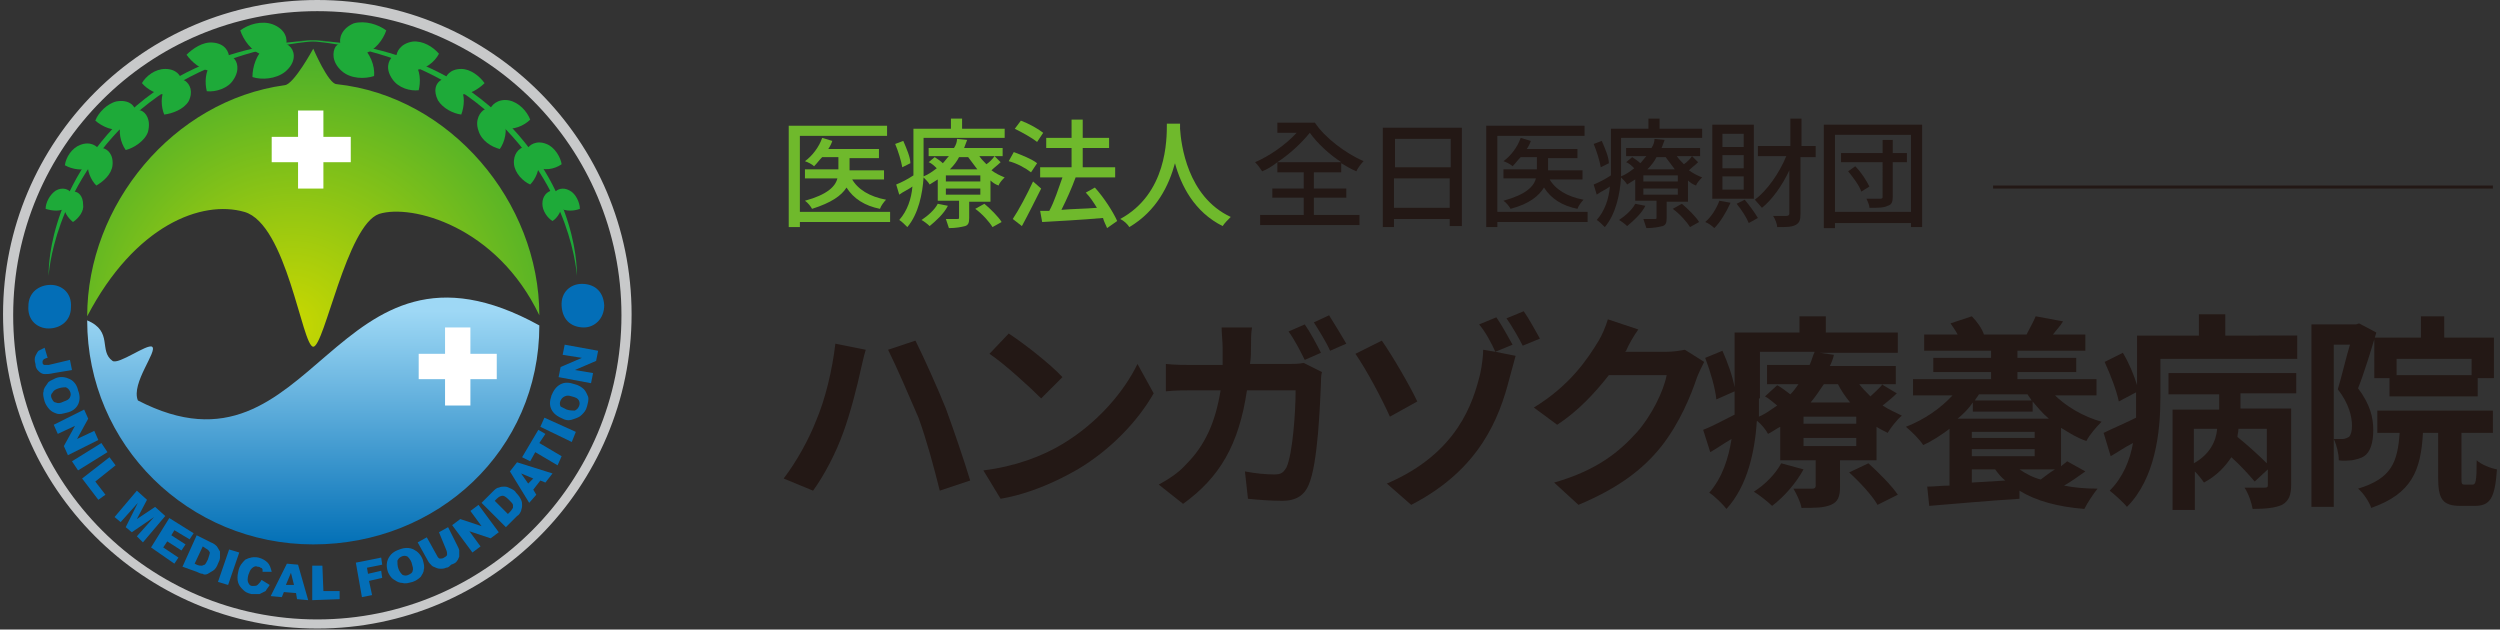 <?xml version="1.0" encoding="utf-8"?>
<!-- Generator: Adobe Illustrator 24.1.2, SVG Export Plug-In . SVG Version: 6.00 Build 0)  -->
<svg version="1.1" id="레이어_1" xmlns="http://www.w3.org/2000/svg" xmlns:xlink="http://www.w3.org/1999/xlink" x="0px"
	 y="0px" viewBox="0 0 246.6 62.1" style="enable-background:new 0 0 246.6 62.1;" xml:space="preserve">
<rect x="0" y="0" width="246.6" height="62.1" fill="#333333" stroke="none"/>
<style type="text/css">
	.st0{fill:#C8C9CA;}
	.st1{fill:#036EB7;}
	.st2{fill:#1EAA39;}
	.st3{fill:url(#SVGID_1_);}
	.st4{fill:url(#SVGID_2_);}
	.st5{fill:#FFFFFF;}
	.st6{fill:#6FB92C;}
	.st7{fill:#231815;}
</style>
<g>
	<g>
		<path class="st0" d="M31.3,0c-17.1,0-31,13.9-31,31c0,17.1,13.9,31,31,31c17.1,0,31-13.9,31-31C62.3,13.9,48.4,0,31.3,0z
			 M31.3,61.1c-16.6,0-30-13.4-30-30c0-16.6,13.4-30,30-30c16.6,0,30,13.4,30,30C61.3,47.6,47.9,61.1,31.3,61.1z"/>
		<g>
			<path class="st1" d="M4.8,32.4c-1.1,0-2.1-0.8-2-2.2c0-1.4,1.1-2.1,2.2-2.1c1.1,0,2.1,0.8,2,2.2C7,31.7,5.9,32.4,4.8,32.4z"/>
			<path class="st1" d="M6.9,35.5l0.2,1l-1.8,0.3c-0.4,0.1-0.7,0.1-0.9,0.1c-0.2,0-0.4-0.1-0.6-0.3c-0.2-0.2-0.3-0.4-0.3-0.7
				c-0.1-0.3-0.1-0.6,0-0.8c0.1-0.2,0.2-0.4,0.3-0.5c0.2-0.1,0.4-0.2,0.6-0.3l0.3,1c-0.1,0-0.3,0.1-0.3,0.1c-0.1,0-0.1,0.1-0.2,0.2
				c0,0,0,0.1,0,0.2c0,0.1,0.1,0.2,0.2,0.2c0.1,0,0.2,0,0.4,0L6.9,35.5z"/>
			<path class="st1" d="M5.5,37.3c0.5-0.2,1-0.1,1.4,0.1c0.4,0.2,0.7,0.6,0.8,1.1c0.2,0.5,0.2,1,0,1.4c-0.2,0.4-0.6,0.7-1.1,0.8
				c-0.4,0.1-0.7,0.2-1,0.1c-0.3-0.1-0.5-0.2-0.7-0.4c-0.2-0.2-0.4-0.5-0.5-0.8c-0.1-0.4-0.2-0.7-0.1-1c0-0.3,0.2-0.5,0.4-0.8
				C4.8,37.6,5.1,37.5,5.5,37.3z M5.8,38.3c-0.3,0.1-0.5,0.2-0.6,0.4C5,38.9,5,39.1,5.1,39.3c0.1,0.2,0.2,0.4,0.4,0.4
				c0.2,0.1,0.4,0.1,0.8-0.1c0.3-0.1,0.5-0.2,0.6-0.4c0.1-0.2,0.1-0.4,0-0.6c-0.1-0.2-0.2-0.3-0.4-0.4C6.4,38.2,6.1,38.2,5.8,38.3z"
				/>
			<path class="st1" d="M8.3,40.4l0.4,0.9l-1.1,2l1.7-0.8l0.4,0.9l-3,1.5l-0.4-0.9l1.1-2l-1.7,0.8l-0.4-0.9L8.3,40.4z"/>
			<path class="st1" d="M10,43.7l0.6,0.9l-2.9,1.8l-0.6-0.9L10,43.7z"/>
			<path class="st1" d="M10.8,45.1l0.6,0.8l-2,1.6l1,1.3l-0.7,0.5l-1.6-2.1L10.8,45.1z"/>
			<path class="st1" d="M13.5,48.4l1,0.9l-1,1.9l1.8-1.2l1,0.9l-2.2,2.6l-0.6-0.6l1.7-1.9L13,52.5L12.4,52l1.2-2.4l-1.7,1.9L11.3,51
				L13.5,48.4z"/>
			<path class="st1" d="M16.7,51.1l2.4,1.5l-0.4,0.6l-1.5-0.9l-0.3,0.5l1.4,0.9l-0.4,0.6l-1.4-0.9l-0.4,0.6l1.5,1l-0.4,0.6L14.9,54
				L16.7,51.1z"/>
			<path class="st1" d="M19.4,52.8l1.4,0.7c0.3,0.1,0.5,0.3,0.6,0.4c0.1,0.2,0.2,0.3,0.3,0.5c0,0.2,0,0.4,0,0.6
				c0,0.2-0.1,0.4-0.2,0.6c-0.1,0.3-0.3,0.6-0.5,0.7c-0.2,0.1-0.3,0.2-0.5,0.3c-0.2,0.1-0.4,0.1-0.5,0c-0.2,0-0.4-0.1-0.6-0.2
				L18,55.9L19.4,52.8z M20,53.9l-0.8,1.7l0.2,0.1c0.2,0.1,0.4,0.1,0.5,0.1c0.1,0,0.2-0.1,0.3-0.1c0.1-0.1,0.2-0.3,0.3-0.5
				c0.1-0.3,0.2-0.6,0.2-0.7c-0.1-0.2-0.2-0.3-0.4-0.4L20,53.9z"/>
			<path class="st1" d="M22.6,54.2l1,0.3l-1.1,3.2l-1-0.3L22.6,54.2z"/>
			<path class="st1" d="M25.8,57.2l0.8,0.5c-0.1,0.2-0.3,0.4-0.4,0.6c-0.2,0.1-0.4,0.2-0.6,0.3c-0.2,0-0.5,0-0.8,0
				c-0.4-0.1-0.6-0.2-0.8-0.4c-0.2-0.2-0.4-0.4-0.5-0.7c-0.1-0.3-0.1-0.7,0-1.1c0.1-0.6,0.4-0.9,0.7-1.2c0.4-0.2,0.8-0.3,1.3-0.2
				c0.4,0.1,0.7,0.3,0.9,0.5c0.2,0.2,0.3,0.5,0.4,0.9l-0.9,0c0-0.1,0-0.2,0-0.2c0-0.1-0.1-0.2-0.2-0.2c-0.1-0.1-0.2-0.1-0.3-0.1
				c-0.2-0.1-0.4,0-0.6,0.2c-0.1,0.1-0.2,0.3-0.3,0.6c-0.1,0.4-0.1,0.6,0,0.8c0.1,0.2,0.2,0.3,0.4,0.3c0.2,0,0.4,0,0.5-0.1
				C25.6,57.5,25.7,57.4,25.8,57.2z"/>
			<path class="st1" d="M29.2,58.5L28,58.4l-0.2,0.5l-1.1-0.1l1.6-3.2l1.1,0.1l1,3.5l-1.1-0.1L29.2,58.5z M29,57.7l-0.3-1.2
				l-0.5,1.2L29,57.7z"/>
			<path class="st1" d="M30.8,55.8l1,0l0.1,2.5l1.6,0l0,0.8l-2.7,0.1L30.8,55.8z"/>
			<path class="st1" d="M35.1,55.5l2.5-0.5l0.1,0.7l-1.5,0.3l0.1,0.6l1.3-0.3l0.1,0.7l-1.3,0.3l0.3,1.4l-1,0.2L35.1,55.5z"/>
			<path class="st1" d="M38.3,56.5c-0.2-0.5-0.2-1,0-1.4c0.2-0.4,0.5-0.7,1.1-0.9c0.5-0.2,1-0.2,1.4,0c0.4,0.2,0.7,0.5,0.9,1
				c0.1,0.4,0.2,0.7,0.1,1c0,0.3-0.2,0.5-0.3,0.7c-0.2,0.2-0.5,0.4-0.8,0.5c-0.4,0.1-0.7,0.2-1,0.1c-0.3,0-0.5-0.1-0.8-0.3
				C38.7,57.1,38.5,56.9,38.3,56.5z M39.3,56.1c0.1,0.3,0.3,0.5,0.4,0.6c0.2,0.1,0.4,0.1,0.6,0c0.2-0.1,0.4-0.2,0.4-0.4
				c0.1-0.2,0-0.4-0.1-0.8c-0.1-0.3-0.3-0.5-0.4-0.6c-0.2-0.1-0.4-0.1-0.6,0c-0.2,0.1-0.3,0.2-0.4,0.4
				C39.2,55.6,39.2,55.8,39.3,56.1z"/>
			<path class="st1" d="M43.3,52.5l0.9-0.5l0.9,1.8c0.1,0.2,0.2,0.4,0.2,0.5c0,0.2,0,0.4,0,0.6c-0.1,0.2-0.1,0.3-0.2,0.4
				c-0.1,0.2-0.3,0.3-0.6,0.4C44.3,55.9,44.2,56,44,56c-0.2,0.1-0.4,0.1-0.5,0.1c-0.1,0-0.3,0-0.5-0.1c-0.2-0.1-0.3-0.1-0.4-0.2
				c-0.2-0.2-0.3-0.3-0.4-0.5l-1-1.8l0.9-0.5l1,1.8c0.1,0.2,0.2,0.3,0.3,0.3c0.1,0,0.3,0,0.4-0.1c0.2-0.1,0.3-0.2,0.3-0.3
				c0-0.1,0-0.3-0.1-0.5L43.3,52.5z"/>
			<path class="st1" d="M44.6,51.8l0.8-0.6l2.1,0.7l-1.1-1.5l0.8-0.6l2,2.7l-0.8,0.6l-2.1-0.7l1.1,1.5l-0.8,0.6L44.6,51.8z"/>
			<path class="st1" d="M47.5,49.6l1.1-1.1c0.2-0.2,0.4-0.4,0.6-0.4c0.2-0.1,0.4-0.1,0.6-0.1c0.2,0,0.4,0.1,0.6,0.2
				c0.2,0.1,0.4,0.2,0.5,0.4c0.3,0.3,0.4,0.5,0.5,0.7c0.1,0.2,0.1,0.4,0.1,0.6c0,0.2-0.1,0.4-0.1,0.5c-0.1,0.2-0.2,0.4-0.4,0.5
				L49.9,52L47.5,49.6z M48.8,49.4l1.3,1.3l0.2-0.2c0.2-0.2,0.2-0.3,0.3-0.4c0-0.1,0-0.2,0-0.3c0-0.1-0.2-0.3-0.4-0.5
				c-0.3-0.3-0.5-0.4-0.6-0.4c-0.2,0-0.4,0.1-0.6,0.3L48.8,49.4z"/>
			<path class="st1" d="M53.3,47.4l-0.7,0.9l0.3,0.5l-0.7,0.8l-1.9-3.1l0.7-0.9l3.5,1.1l-0.7,0.9L53.3,47.4z M52.6,47.2l-1.2-0.5
				l0.7,1L52.6,47.2z"/>
			<path class="st1" d="M51.5,45.1l1.6-2.7l0.7,0.4l-0.6,0.9l2.2,1.3L55,45.9l-2.2-1.3l-0.5,0.9L51.5,45.1z"/>
			<path class="st1" d="M53.3,42.1l0.4-0.9l3.1,1.4l-0.4,1L53.3,42.1z"/>
			<path class="st1" d="M55.5,41.3c-0.5-0.2-0.9-0.5-1.1-0.9c-0.2-0.4-0.2-0.8,0-1.4c0.2-0.5,0.5-0.9,0.9-1.1c0.4-0.2,0.8-0.2,1.4,0
				c0.4,0.1,0.7,0.3,0.9,0.5c0.2,0.2,0.3,0.5,0.4,0.7c0.1,0.3,0,0.6-0.1,1c-0.1,0.4-0.3,0.6-0.5,0.8c-0.2,0.2-0.4,0.3-0.7,0.4
				C56.2,41.5,55.9,41.5,55.5,41.3z M55.9,40.4c0.3,0.1,0.6,0.1,0.8,0.1c0.2-0.1,0.3-0.2,0.4-0.4c0.1-0.2,0.1-0.4,0-0.6
				c-0.1-0.2-0.3-0.3-0.7-0.4c-0.3-0.1-0.5-0.1-0.7,0c-0.2,0.1-0.3,0.2-0.4,0.4c-0.1,0.2-0.1,0.4,0,0.6
				C55.3,40.1,55.5,40.2,55.9,40.4z"/>
			<path class="st1" d="M55.1,37.2l0.2-1l2.1-0.9L55.5,35l0.2-1l3.3,0.6l-0.2,1l-2.1,0.9l1.8,0.3l-0.2,1L55.1,37.2z"/>
			<path class="st1" d="M57.4,28c1.1,0,2.1,0.6,2.2,2.1c0,1.4-1,2.2-2,2.2c-1.1,0-2.1-0.6-2.2-2.1C55.3,28.8,56.3,28,57.4,28z"/>
		</g>
		<g>
			<path class="st2" d="M29.6,4c0,0,11.1-0.6,19.4,7.1c8.3,7.7,7.9,16.1,7.9,16.1s-0.4-8.5-8.4-15.8C40.5,4.1,29.6,4,29.6,4z"/>
			<path class="st2" d="M33.7,7c-1-0.9-0.9-1.9-0.6-2.4c0.4-0.5,1.4-0.8,2.5-0.1c0.9,0.7,1.4,2,1.3,3C36,7.8,34.6,7.8,33.7,7z"/>
			<path class="st2" d="M35.9,5.3c-1.3,0.4-2.1-0.3-2.3-0.9c-0.2-0.6,0.1-1.6,1.3-2.1C36,2,37.3,2.4,38.1,3C37.8,3.9,37,5,35.9,5.3z
				"/>
			<path class="st2" d="M38.7,7.8c-0.7-1-0.4-1.8,0-2.2c0.4-0.3,1.3-0.4,2.1,0.5c0.7,0.8,0.7,2,0.5,2.8C40.5,9,39.3,8.7,38.7,7.8z"
				/>
			<path class="st2" d="M40.9,6.9c-1.2,0-1.7-0.7-1.8-1.3c0-0.5,0.4-1.3,1.6-1.5c1-0.1,2,0.5,2.6,1.2C42.9,6.1,41.9,6.9,40.9,6.9z"
				/>
			<path class="st2" d="M43.2,9.9c-0.5-1-0.2-1.7,0.3-2c0.4-0.3,1.3-0.2,1.9,0.7c0.5,0.8,0.4,1.9,0.1,2.7
				C44.7,11.2,43.7,10.7,43.2,9.9z"/>
			<path class="st2" d="M45.4,9.3c-1.1-0.1-1.5-0.9-1.5-1.3c0-0.5,0.5-1.2,1.6-1.2c0.9,0,1.8,0.7,2.3,1.4
				C47.3,8.7,46.3,9.4,45.4,9.3z"/>
			<path class="st2" d="M47.2,12.9c-0.4-1.1,0.2-1.9,0.6-2.1c0.5-0.2,1.4,0,1.9,1.1c0.4,0.9,0.1,2.1-0.4,2.8
				C48.5,14.5,47.5,13.9,47.2,12.9z"/>
			<path class="st2" d="M49.6,12.6c-1.1-0.3-1.4-1.2-1.3-1.7c0.1-0.5,0.8-1.2,1.9-1c1,0.2,1.8,1.1,2.1,1.9
				C51.7,12.4,50.6,12.9,49.6,12.6z"/>
			<path class="st2" d="M50.7,16.2c-0.1-1,0.5-1.6,1-1.7c0.5-0.1,1.2,0.2,1.4,1.3c0.2,0.9-0.3,1.9-0.8,2.4
				C51.6,17.9,50.8,17.1,50.7,16.2z"/>
			<path class="st2" d="M52.8,16.4c-0.9-0.5-1-1.3-0.8-1.7c0.2-0.4,0.9-0.9,1.9-0.5c0.8,0.3,1.4,1.3,1.5,2
				C54.7,16.7,53.6,16.9,52.8,16.4z"/>
			<path class="st2" d="M53.5,20.1c0-0.8,0.5-1.2,0.9-1.3c0.4,0,1,0.3,1,1.2c0.1,0.7-0.4,1.5-0.9,1.8C54,21.5,53.5,20.8,53.5,20.1z"
				/>
			<path class="st2" d="M55.2,20.5c-0.7-0.5-0.7-1.1-0.5-1.5c0.2-0.3,0.8-0.6,1.5-0.2c0.6,0.3,1,1.2,1,1.8
				C56.7,20.8,55.8,20.9,55.2,20.5z"/>
		</g>
		<g>
			<path class="st2" d="M32.1,4c0,0-11.1-0.6-19.4,7.1c-8.3,7.7-7.9,16.1-7.9,16.1s0.4-8.5,8.4-15.8C21.3,4.1,32.1,4,32.1,4z"/>
			<path class="st2" d="M24.9,7.6c0-1,0.4-2.3,1.3-3c1.1-0.8,2.1-0.4,2.5,0.1c0.4,0.5,0.5,1.5-0.6,2.4C27.2,7.8,25.8,7.9,24.9,7.6z"
				/>
			<path class="st2" d="M23.7,3c0.8-0.6,2.1-1,3.2-0.6c1.3,0.5,1.5,1.5,1.3,2.1c-0.2,0.6-1,1.2-2.3,0.9C24.8,5.1,24,3.9,23.7,3z"/>
			<path class="st2" d="M20.4,9c-0.2-0.8-0.2-2,0.5-2.8c0.8-0.9,1.7-0.8,2.1-0.5c0.4,0.3,0.7,1.2,0,2.2C22.5,8.7,21.3,9.1,20.4,9z"
				/>
			<path class="st2" d="M18.4,5.4C19,4.8,20,4.1,21,4.2c1.2,0.1,1.6,0.9,1.6,1.5c0,0.5-0.6,1.3-1.8,1.3C19.8,6.9,18.9,6.1,18.4,5.4z
				"/>
			<path class="st2" d="M16.2,11.3c-0.3-0.7-0.4-1.9,0.1-2.6C17,7.7,17.9,7.7,18.3,8c0.4,0.3,0.8,1,0.3,2
				C18.1,10.8,17,11.2,16.2,11.3z"/>
			<path class="st2" d="M14,8.2c0.4-0.7,1.3-1.4,2.3-1.4c1.1,0,1.6,0.7,1.6,1.2c0,0.5-0.4,1.2-1.5,1.3C15.5,9.4,14.5,8.8,14,8.2z"/>
			<path class="st2" d="M12.4,14.8c-0.5-0.7-0.8-1.9-0.4-2.8c0.5-1.1,1.4-1.2,1.9-1.1c0.5,0.2,1,0.9,0.7,2.1
				C14.3,13.9,13.2,14.6,12.4,14.8z"/>
			<path class="st2" d="M9.4,11.9c0.3-0.8,1.2-1.7,2.1-1.9c1.2-0.2,1.8,0.4,1.9,1c0.1,0.5-0.2,1.4-1.3,1.7
				C11.2,13,10.1,12.5,9.4,11.9z"/>
			<path class="st2" d="M9.5,18.3c-0.5-0.5-1-1.5-0.8-2.4c0.2-1,1-1.3,1.4-1.3c0.5,0.1,1.1,0.6,1,1.7C11,17.2,10.2,17.9,9.5,18.3z"
				/>
			<path class="st2" d="M6.4,16.3c0.1-0.8,0.7-1.7,1.5-2c1-0.4,1.7,0.1,1.9,0.5C10,15.2,9.9,16,9,16.5C8.2,16.9,7.1,16.7,6.4,16.3z"
				/>
			<path class="st2" d="M7.2,21.9c-0.5-0.4-1-1.1-0.9-1.8c0.1-0.8,0.7-1.2,1-1.2c0.4,0,0.9,0.4,0.9,1.3C8.3,20.8,7.8,21.5,7.2,21.9z
				"/>
			<path class="st2" d="M4.5,20.6c0-0.6,0.4-1.4,1-1.8c0.7-0.4,1.3-0.1,1.5,0.2c0.2,0.3,0.2,1-0.5,1.5C6,20.9,5.1,20.8,4.5,20.6z"/>
		</g>
		<linearGradient id="SVGID_1_" gradientUnits="userSpaceOnUse" x1="30.879" y1="30.673" x2="30.879" y2="54.163">
			<stop  offset="0" style="stop-color:#9ED8F5"/>
			<stop  offset="1" style="stop-color:#006EB5"/>
		</linearGradient>
		<path class="st3" d="M53.2,32.1c0,12.3-10,21.6-22.3,21.6c-12.3,0-22.3-9.8-22.3-22.1c2.6,1.1,1.1,3,2.5,4
			c0.6,0.4,3.4-1.7,3.9-1.4c0.6,0.4-2.1,3.6-1.4,5.3C31.2,48.6,32.7,20.8,53.2,32.1z"/>
		<radialGradient id="SVGID_2_" cx="30.879" cy="32.203" r="43.002" fx="28.4" fy="32.194" gradientUnits="userSpaceOnUse">
			<stop  offset="0" style="stop-color:#CAD800"/>
			<stop  offset="1" style="stop-color:#009844"/>
		</radialGradient>
		<path class="st4" d="M30.9,4.8c0,0,1.5,3.5,2.3,3.5c11.2,1.2,20,11.6,20,22.8C49,22.3,40.6,20.1,37.4,21.1
			c-3.2,1.1-5.4,13.1-6.5,13.1c-1.1,0-2.6-12.1-6.8-13.3c-4.2-1.2-10.8,1.3-15.5,10.3c0-11,8.5-21.3,19.5-22.8
			C29,8.3,30.9,4.8,30.9,4.8z"/>
		<polygon class="st5" points="34.6,13.5 31.9,13.5 31.9,10.9 29.4,10.9 29.4,13.5 26.8,13.5 26.8,16 29.4,16 29.4,18.6 31.9,18.6 
			31.9,16 34.6,16 		"/>
		<polygon class="st5" points="49,34.9 46.4,34.9 46.4,32.3 43.9,32.3 43.9,34.9 41.3,34.9 41.3,37.4 43.9,37.4 43.9,40 46.4,40 
			46.4,37.4 49,37.4 		"/>
	</g>
	<g>
		<path class="st6" d="M87.8,21.9h-8.9v0.5h-1.1v-10h9.7v1h-8.6v7.5h8.9V21.9z M84,17.6c0.6,1.1,1.8,1.8,3.4,2.1
			c-0.2,0.2-0.5,0.6-0.6,0.9c-1.5-0.3-2.6-1-3.3-2.1C83,19.3,82,20,80.1,20.6c-0.1-0.2-0.4-0.6-0.7-0.8c2.2-0.6,3-1.4,3.2-2.2h-3.2
			v-0.9h3.3v-1.2h-1.6c-0.3,0.3-0.5,0.6-0.8,0.9c-0.2-0.2-0.6-0.4-0.9-0.5c0.7-0.5,1.4-1.4,1.7-2.3l1,0.3c-0.1,0.3-0.2,0.5-0.4,0.8
			h5v0.9h-2.9v1.2h3.4v0.9H84z"/>
		<path class="st6" d="M98.7,16c-0.3,0.3-0.6,0.5-0.9,0.8c0.4,0.3,0.8,0.5,1.3,0.7c-0.2,0.2-0.5,0.5-0.6,0.8
			c-0.3-0.1-0.6-0.3-0.8-0.5v2.1h-2.1v1.6c0,0.5-0.1,0.7-0.4,0.8c-0.4,0.1-0.9,0.2-1.6,0.2c-0.1-0.3-0.2-0.6-0.3-0.9
			c0.5,0,1,0,1.1,0c0.2,0,0.2,0,0.2-0.2v-1.6h-2.1v-2.1c-0.3,0.2-0.5,0.3-0.8,0.5c-0.1-0.2-0.4-0.5-0.6-0.7
			c-0.1,1.6-0.5,3.6-1.6,4.9c-0.2-0.2-0.6-0.6-0.8-0.7c0.8-0.9,1.2-2.1,1.3-3.3c-0.4,0.3-0.9,0.5-1.3,0.8l-0.3-1
			c0.5-0.2,1.1-0.5,1.7-0.9c0-0.3,0-0.6,0-0.9v-3.7h3.7v-1h1.1v1h4.2v0.9h-8v2.8c0,0.3,0,0.6,0,1c0.5-0.2,0.9-0.5,1.3-0.8
			c-0.2-0.2-0.5-0.5-0.8-0.6l0.6-0.5c0.3,0.2,0.6,0.4,0.8,0.6c0.2-0.2,0.4-0.5,0.6-0.7h-2v-0.8h2.5c0.2-0.3,0.3-0.6,0.3-0.9l1,0.1
			c-0.1,0.3-0.2,0.5-0.3,0.8h3.8v0.8h-2.3c0.2,0.3,0.5,0.6,0.7,0.8c0.3-0.2,0.6-0.5,0.8-0.8L98.7,16z M89,16.5
			c-0.1-0.6-0.4-1.6-0.7-2.3l0.8-0.3c0.3,0.7,0.7,1.6,0.7,2.2L89,16.5z M93.5,20.3c-0.4,0.8-1.2,1.5-1.8,2c-0.2-0.2-0.6-0.5-0.8-0.6
			c0.6-0.4,1.3-1,1.6-1.6L93.5,20.3z M96.7,17.3h-3.4v0.6h3.4V17.3z M96.7,18.6h-3.4v0.6h3.4V18.6z M94.6,15.5
			c-0.2,0.4-0.5,0.8-0.9,1.2h2.7c-0.3-0.4-0.6-0.8-0.9-1.2H94.6z M97.1,20.1c0.6,0.5,1.4,1.3,1.7,1.8l-0.9,0.5
			c-0.3-0.5-1-1.3-1.7-1.8L97.1,20.1z"/>
		<path class="st6" d="M101.7,17c-0.5-0.4-1.4-0.9-2.2-1.1L100,15c0.8,0.3,1.8,0.7,2.3,1.1L101.7,17z M102.7,18.6
			c-0.6,1.2-1.3,2.6-1.9,3.7l-0.9-0.7c0.6-0.9,1.4-2.4,2-3.7L102.7,18.6z M102.3,14c-0.5-0.4-1.4-0.9-2.2-1.3l0.6-0.8
			c0.8,0.3,1.7,0.8,2.2,1.2L102.3,14z M109.2,22.5c-0.1-0.3-0.3-0.6-0.4-1c-2.2,0.2-4.4,0.3-6,0.4l-0.2-1.1l0.9,0
			c0.5-0.9,0.9-2.2,1.3-3.3h-2.2v-1h3.1v-1.9h-2.5v-1h2.5v-1.8h1.1v1.8h2.6v1h-2.6v1.9h3.2v1h-3.9c-0.4,1.1-0.9,2.2-1.4,3.2
			c1.1-0.1,2.3-0.1,3.5-0.2c-0.3-0.5-0.7-1.1-1.1-1.5l0.9-0.5c0.9,1,1.8,2.4,2.2,3.3L109.2,22.5z"/>
		<path class="st6" d="M116.4,12.1c0,0.2,0,0.4,0,0.6c0.1,1.5,0.7,6.7,5,8.7c-0.3,0.3-0.6,0.6-0.8,0.9c-2.8-1.4-4.1-4-4.7-6.2
			c-0.6,2.2-1.8,4.7-4.5,6.3c-0.2-0.3-0.5-0.6-0.9-0.8c4.6-2.5,4.6-7.8,4.6-9.4H116.4z"/>
		<path class="st7" d="M129.7,21.2h4.4v1h-9.8v-1h4.3v-1.7h-3.1v-0.9h3.1V17H126V16c-0.5,0.4-1,0.7-1.5,0.9
			c-0.2-0.3-0.4-0.6-0.7-0.9c1.4-0.6,3-1.7,4.1-2.9H126v-1h3.7c1,1.5,3,3,4.8,3.8c-0.2,0.2-0.6,0.7-0.7,1c-0.5-0.2-1-0.5-1.5-0.8V17
			h-2.7v1.6h3.2v0.9h-3.2V21.2z M126,16h6.3c-1.2-0.8-2.3-1.8-3.1-2.9C128.3,14.2,127.2,15.2,126,16z"/>
		<path class="st7" d="M144.2,12.6v9.7H143v-0.7h-5.5v0.8h-1.1v-9.8H144.2z M137.6,13.7v2.8h5.5v-2.8H137.6z M143,20.5v-2.9h-5.5
			v2.9H143z"/>
		<path class="st7" d="M156.6,21.9h-8.9v0.5h-1.1v-10h9.7v1h-8.6v7.5h8.9V21.9z M152.8,17.6c0.6,1.1,1.8,1.8,3.4,2.1
			c-0.2,0.2-0.5,0.6-0.6,0.9c-1.5-0.3-2.6-1-3.3-2.1c-0.5,0.8-1.4,1.6-3.3,2.1c-0.1-0.2-0.4-0.6-0.7-0.8c2.2-0.6,3-1.4,3.2-2.2h-3.2
			v-0.9h3.3v-1.2H150c-0.3,0.3-0.5,0.6-0.8,0.9c-0.2-0.2-0.6-0.4-0.9-0.5c0.7-0.5,1.4-1.4,1.7-2.3l1,0.3c-0.1,0.3-0.2,0.5-0.4,0.8h5
			v0.9h-2.9v1.2h3.4v0.9H152.8z"/>
		<path class="st7" d="M167.5,16c-0.3,0.3-0.6,0.5-0.9,0.8c0.4,0.3,0.8,0.5,1.3,0.7c-0.2,0.2-0.5,0.5-0.6,0.8
			c-0.3-0.1-0.6-0.3-0.8-0.5v2.1h-2.1v1.6c0,0.5-0.1,0.7-0.4,0.8c-0.4,0.1-0.9,0.2-1.6,0.2c-0.1-0.3-0.2-0.6-0.3-0.9
			c0.5,0,1,0,1.1,0c0.2,0,0.2,0,0.2-0.2v-1.6h-2.1v-2.1c-0.3,0.2-0.5,0.3-0.8,0.5c-0.1-0.2-0.4-0.5-0.6-0.7
			c-0.1,1.6-0.5,3.6-1.6,4.9c-0.2-0.2-0.6-0.6-0.8-0.7c0.8-0.9,1.2-2.1,1.3-3.3c-0.4,0.3-0.9,0.5-1.3,0.8l-0.3-1
			c0.5-0.2,1.1-0.5,1.7-0.9c0-0.3,0-0.6,0-0.9v-3.7h3.7v-1h1.1v1h4.2v0.9h-8v2.8c0,0.3,0,0.6,0,1c0.5-0.2,0.9-0.5,1.3-0.8
			c-0.2-0.2-0.5-0.5-0.8-0.6l0.6-0.5c0.3,0.2,0.6,0.4,0.8,0.6c0.2-0.2,0.4-0.5,0.6-0.7h-2v-0.8h2.5c0.2-0.3,0.3-0.6,0.3-0.9l1,0.1
			c-0.1,0.3-0.2,0.5-0.3,0.8h3.8v0.8h-2.3c0.2,0.3,0.5,0.6,0.7,0.8c0.3-0.2,0.6-0.5,0.8-0.8L167.5,16z M157.9,16.5
			c-0.1-0.6-0.4-1.6-0.7-2.3l0.8-0.3c0.3,0.7,0.7,1.6,0.7,2.2L157.9,16.5z M162.3,20.3c-0.4,0.8-1.2,1.5-1.8,2
			c-0.2-0.2-0.6-0.5-0.8-0.6c0.6-0.4,1.3-1,1.6-1.6L162.3,20.3z M165.5,17.3h-3.4v0.6h3.4V17.3z M165.5,18.6h-3.4v0.6h3.4V18.6z
			 M163.4,15.5c-0.2,0.4-0.5,0.8-0.9,1.2h2.7c-0.3-0.4-0.6-0.8-0.9-1.2H163.4z M165.9,20.1c0.6,0.5,1.4,1.3,1.7,1.8l-0.9,0.5
			c-0.3-0.5-1-1.3-1.7-1.8L165.9,20.1z"/>
		<path class="st7" d="M170.7,20c-0.4,0.9-1,1.9-1.6,2.5c-0.2-0.2-0.6-0.5-0.9-0.6c0.6-0.5,1.1-1.3,1.4-2.1L170.7,20z M173,19.6
			h-4.1v-7.3h4.1V19.6z M172,13.2h-2.1v1.3h2.1V13.2z M172,15.3h-2.1v1.3h2.1V15.3z M172,17.4h-2.1v1.3h2.1V17.4z M172.1,19.7
			c0.5,0.6,1,1.3,1.3,1.8l-0.9,0.5c-0.2-0.5-0.7-1.3-1.2-1.9L172.1,19.7z M179,15.5h-1.4v5.6c0,0.6-0.1,0.9-0.5,1.1
			c-0.4,0.2-0.9,0.2-1.8,0.2c0-0.3-0.2-0.8-0.4-1.1c0.6,0,1.1,0,1.3,0c0.2,0,0.3-0.1,0.3-0.2v-4.3c-0.7,1.5-1.7,2.9-2.7,3.7
			c-0.2-0.2-0.5-0.6-0.7-0.8c1.2-0.9,2.4-2.6,3.1-4.3h-2.8v-1h3.2v-2.7h1.1v2.7h1.4V15.5z"/>
		<path class="st7" d="M189.6,12.3v10.1h-1.1V22H181v0.5h-1.1V12.3H189.6z M188.5,20.9v-7.6H181v7.6H188.5z M188.1,16h-1.4v3.4
			c0,0.5-0.1,0.8-0.5,0.9c-0.4,0.2-0.9,0.2-1.8,0.2c0-0.3-0.2-0.7-0.3-0.9c0.6,0,1.2,0,1.4,0c0.2,0,0.2-0.1,0.2-0.2V16h-4.1v-0.9
			h4.1v-1.3h1v1.3h1.4V16z M183,16.4c0.6,0.6,1.1,1.4,1.4,2l-0.8,0.5c-0.2-0.6-0.8-1.4-1.3-2L183,16.4z"/>
	</g>
	<g>
		<path class="st7" d="M82.4,33.9l3,0.6c-0.2,0.6-0.4,1.6-0.5,2c-0.3,1.4-1,4.2-1.7,6.1c-0.7,2-1.9,4.3-3,5.8l-2.9-1.2
			c1.3-1.7,2.5-3.9,3.2-5.7C81.4,39.4,82.1,36.5,82.4,33.9z M87.6,34.5l2.7-0.9c0.8,1.6,2.2,4.7,3,6.7c0.7,1.9,1.8,5.1,2.4,7.1l-3,1
			c-0.6-2.4-1.3-5-2.1-7.2C89.7,39.1,88.4,36.1,87.6,34.5z"/>
		<path class="st7" d="M104.8,43.8c3.5-2.1,6.1-5.2,7.4-7.9l1.6,2.9c-1.6,2.8-4.3,5.6-7.5,7.5c-2.1,1.2-4.7,2.4-7.6,2.9L97,46.4
			C100.2,46,102.8,45,104.8,43.8z M104.8,37.2l-2.1,2.1c-1.1-1.1-3.6-3.4-5.1-4.4l1.9-2C100.9,33.8,103.6,35.9,104.8,37.2z"/>
		<path class="st7" d="M127.1,35.9c0.5,0,1,0,1.5-0.1l1.8,0.9c-0.1,0.3-0.1,0.8-0.1,1.1c-0.1,2.2-0.3,7.9-1.2,10
			c-0.4,1-1.2,1.6-2.6,1.6c-1.2,0-2.4-0.1-3.4-0.2l-0.3-2.7c1,0.2,2.1,0.3,2.9,0.3c0.7,0,0.9-0.2,1.2-0.7c0.6-1.3,0.9-5.4,0.9-7.6
			H123c-0.8,5.4-2.7,8.6-6.3,11.2l-2.4-1.9c0.9-0.5,1.9-1.1,2.7-2c1.9-1.9,2.9-4.2,3.4-7.3h-2.7c-0.7,0-1.8,0-2.7,0.1v-2.7
			c0.9,0.1,1.9,0.1,2.7,0.1h2.9c0-0.6,0-1.2,0-1.8c0-0.4-0.1-1.4-0.1-1.9h3c-0.1,0.5-0.1,1.3-0.1,1.8c0,0.6,0,1.2-0.1,1.8H127.1z
			 M128.7,35.5c-0.4-0.8-1-2-1.6-2.8l1.6-0.7c0.5,0.7,1.2,2,1.6,2.8L128.7,35.5z M131.1,31.1c0.5,0.8,1.3,2.1,1.7,2.8l-1.6,0.7
			c-0.4-0.9-1.1-2-1.6-2.8L131.1,31.1z"/>
		<path class="st7" d="M137.1,41.1c-0.8-1.8-2.3-4.6-3.4-6.2l2.6-1.3c1,1.4,2.8,4.5,3.5,6L137.1,41.1z M147.5,34.7l2,0.4
			c-0.2,0.7-0.5,1.8-0.6,2.2c-1,3.9-2.9,9-9.7,12.5l-2.4-2.1c7-3,8.5-8,9.2-10.8c0.2-0.9,0.3-1.9,0.3-2.4l1.2,0.2
			c-0.4-0.9-1-2-1.6-2.7l1.7-0.7c0.5,0.7,1.2,2,1.6,2.7L147.5,34.7z M150.3,30.7c0.5,0.7,1.2,2,1.6,2.7l-1.7,0.7
			c-0.4-0.8-1.1-2-1.6-2.7L150.3,30.7z"/>
		<path class="st7" d="M168.1,35.7c-0.2,0.4-0.5,1-0.7,1.5c-0.6,1.8-1.7,4.5-3.5,6.8c-1.9,2.4-4.4,4.2-8.2,5.8l-2.4-2.2
			c4.2-1.2,6.4-3,8.2-5c1.4-1.6,2.6-4,2.9-5.6h-5.7c-1.4,1.8-3.1,3.6-5.1,4.9l-2.3-1.7c3.6-2.2,5.3-4.8,6.4-6.6
			c0.3-0.5,0.7-1.4,0.9-2.1l3,1c-0.5,0.7-1,1.6-1.2,2.1l-0.1,0.1h4.1c0.6,0,1.3-0.1,1.8-0.2L168.1,35.7z"/>
		<path class="st7" d="M187.1,38.8c-0.4,0.4-0.9,0.8-1.4,1.2c0.6,0.4,1.3,0.7,1.9,1c-0.5,0.4-1.1,1.2-1.4,1.7
			c-0.4-0.2-0.8-0.4-1.1-0.6v3.3h-3.6V48c0,1-0.2,1.5-0.9,1.8c-0.7,0.3-1.6,0.3-2.9,0.3c-0.1-0.6-0.5-1.4-0.8-1.9c0.8,0,1.6,0,1.9,0
			c0.2,0,0.3-0.1,0.3-0.3v-2.5h-3.5v-3.3c-0.4,0.2-0.8,0.5-1.2,0.7c-0.2-0.4-0.7-1-1.1-1.3c-0.2,3-0.9,6.4-3,8.7
			c-0.3-0.4-1.2-1.3-1.7-1.6c1.3-1.5,1.9-3.4,2.2-5.3c-0.7,0.4-1.4,0.9-2.1,1.3l-0.7-2.2c0.8-0.3,1.9-0.9,3.1-1.5c0-0.6,0-1.1,0-1.6
			v-0.7l-1.8,0.8c-0.1-1.1-0.6-2.8-1.1-4.1l1.7-0.7c0.5,1.1,1,2.5,1.2,3.6v-5.4h6.4v-1.6h2.6v1.6h7.1v2h-7.7l1.4,0.2
			c-0.1,0.4-0.2,0.7-0.4,1.1h6.5v1.8h-1.4L187.1,38.8z M177.9,46.3c-0.7,1.3-1.9,2.7-3.1,3.6c-0.4-0.4-1.3-1.1-1.8-1.4
			c1.1-0.7,2.1-1.7,2.7-2.8L177.9,46.3z M173.5,39.3c0,0.6,0,1.1,0,1.8c0.7-0.3,1.2-0.7,1.8-1.1c-0.4-0.3-0.8-0.7-1.2-0.9l1.2-1.1
			c0.4,0.2,0.9,0.6,1.3,0.9c0.3-0.3,0.6-0.7,0.8-1h-3.1V36h4.2c0.2-0.4,0.3-0.9,0.5-1.3h-5.4V39.3z M183.1,41.1h-5.2v0.7h5.2V41.1z
			 M183.1,43.2h-5.2V44h5.2V43.2z M179.9,37.9c-0.4,0.6-0.8,1.2-1.3,1.8h3.9c-0.5-0.6-0.9-1.2-1.2-1.8H179.9z M184.3,45.7
			c1,0.9,2.3,2.2,2.9,3.1l-2,1c-0.5-0.9-1.8-2.3-2.8-3.2L184.3,45.7z M183.4,37.9c0.3,0.4,0.7,0.8,1.1,1.2c0.4-0.4,0.9-0.8,1.2-1.2
			H183.4z"/>
		<path class="st7" d="M202.6,38.9c1.2,1.2,2.9,2.2,4.7,2.7c-0.5,0.5-1.2,1.3-1.5,1.9c-0.9-0.3-1.7-0.8-2.5-1.3v3.8
			c0.2-0.2,0.4-0.3,0.6-0.5l1.8,1c-0.7,0.5-1.4,1-2.1,1.4c1,0.2,2.1,0.3,3.3,0.3c-0.4,0.5-1,1.4-1.3,2c-2.6-0.2-4.8-0.8-6.4-1.8v0.8
			c-3.1,0.2-6.5,0.5-8.9,0.7l-0.2-1.9c0.7,0,1.4-0.1,2.2-0.1v-5.6c-0.8,0.6-1.7,1.2-2.6,1.6c-0.3-0.5-1.1-1.3-1.7-1.8
			c1.8-0.7,3.4-1.8,4.6-3.1h-3.9v-1.6h7.7v-0.7h-5.7v-1.4h5.7v-0.7h-6.6v-1.6h3.3c-0.2-0.4-0.5-0.8-0.7-1.1l2.1-0.7
			c0.5,0.5,1,1.2,1.2,1.8h4.2c0.3-0.6,0.7-1.3,0.9-1.8l2.7,0.5c-0.3,0.5-0.7,0.9-1,1.3h3.2v1.6h-6.7v0.7h5.8v1.4h-5.8v0.7h7.8v1.6
			H202.6z M202.1,41.3c-0.6-0.5-1.1-1.1-1.6-1.7v1h-5.9v-0.9c-0.4,0.6-0.9,1.1-1.5,1.6H202.1z M194.5,43.2h6.2v-0.6h-6.2V43.2z
			 M200.7,45v-0.7h-6.2V45H200.7z M197.8,47.4c-0.4-0.3-0.7-0.7-1-1.1h-2.3v1.3L197.8,47.4z M195.2,38.9c-0.1,0.2-0.3,0.4-0.4,0.6
			h5.6c-0.1-0.2-0.3-0.4-0.4-0.6H195.2z M199.2,46.3c0.6,0.4,1.3,0.8,2.1,1c0.4-0.3,0.9-0.7,1.4-1H199.2z"/>
		<path class="st7" d="M226.6,33.2v2.2h-13.5v3.9c0,3.3-0.5,7.9-3.3,10.7c-0.3-0.4-1.3-1.3-1.7-1.6c1.3-1.3,2-3,2.3-4.7
			c-0.8,0.4-1.5,0.9-2.2,1.3l-0.7-2.3c0.8-0.4,2-0.9,3.2-1.5c0-0.7,0-1.3,0-1.9v-0.6l-1.7,0.9c-0.2-1-0.8-2.6-1.4-3.9l1.8-0.9
			c0.6,1,1.1,2.2,1.4,3.2v-4.9h6.1v-2.1h2.6v2.1H226.6z M213.8,36.8h12.7v2h-5.5v1.5h5v7.5c0,1-0.2,1.6-0.9,2
			c-0.7,0.3-1.6,0.4-2.9,0.4c-0.1-0.6-0.4-1.5-0.8-2.1c0.8,0,1.7,0,2,0c0.3,0,0.3-0.1,0.3-0.3v-1.5l-1.3,1.2
			c-0.5-0.6-1.4-1.6-2.3-2.4c-0.6,0.9-1.4,1.8-2.7,2.5c-0.2-0.3-0.6-0.8-0.9-1.1v3.8h-2.2v-9.9h4.6v-1.5h-5V36.8z M216.4,45.7
			c1.6-0.9,2.2-2.2,2.3-3.4h-2.3V45.7z M223.6,42.3h-2.8c0,0.3-0.1,0.6-0.1,0.8c1,0.8,2.2,1.9,2.9,2.6V42.3z"/>
		<path class="st7" d="M234.4,32.8c-0.5,1.7-1.2,4-1.8,5.5c1.2,1.6,1.5,2.9,1.5,4.1c0,1.3-0.3,2.2-0.9,2.6c-0.3,0.2-0.7,0.3-1.2,0.4
			c-0.3,0-0.8,0.1-1.3,0c0-0.6-0.2-1.5-0.5-2.1c0.4,0,0.7,0,0.9,0c0.2,0,0.4-0.1,0.6-0.2c0.2-0.2,0.3-0.6,0.3-1.1
			c0-0.9-0.3-2.2-1.4-3.6c0.4-1.3,0.8-3.1,1.2-4.4h-1.6v16H228V32h4.4l0.3-0.1L234.4,32.8z M243.9,47.8c0.3,0,0.4-0.3,0.4-2.4
			c0.4,0.4,1.4,0.8,2,0.9c-0.2,2.9-0.7,3.6-2.2,3.6h-1.4c-1.8,0-2.2-0.7-2.2-2.8v-4.4h-1.5c-0.2,3.7-1.1,6-5.1,7.4
			c-0.2-0.6-0.8-1.5-1.3-1.9c3.3-1,3.9-2.6,4.1-5.5h-2.2v-2.2h11.4v2.2h-3.1v4.4c0,0.6,0,0.7,0.3,0.7H243.9z M238.8,33.3v-2.1h2.3
			v2.1h4.9v4h-1.6v1.8h-8.7v-1.8h-1.5v-4H238.8z M243.8,35.4h-7.4V37h7.4V35.4z"/>
	</g>
	<g>
		<polygon class="st7" points="196.6,18.6 196.6,18.3 245.9,18.3 245.9,18.6 196.6,18.6 		"/>
	</g>
</g>
</svg>
